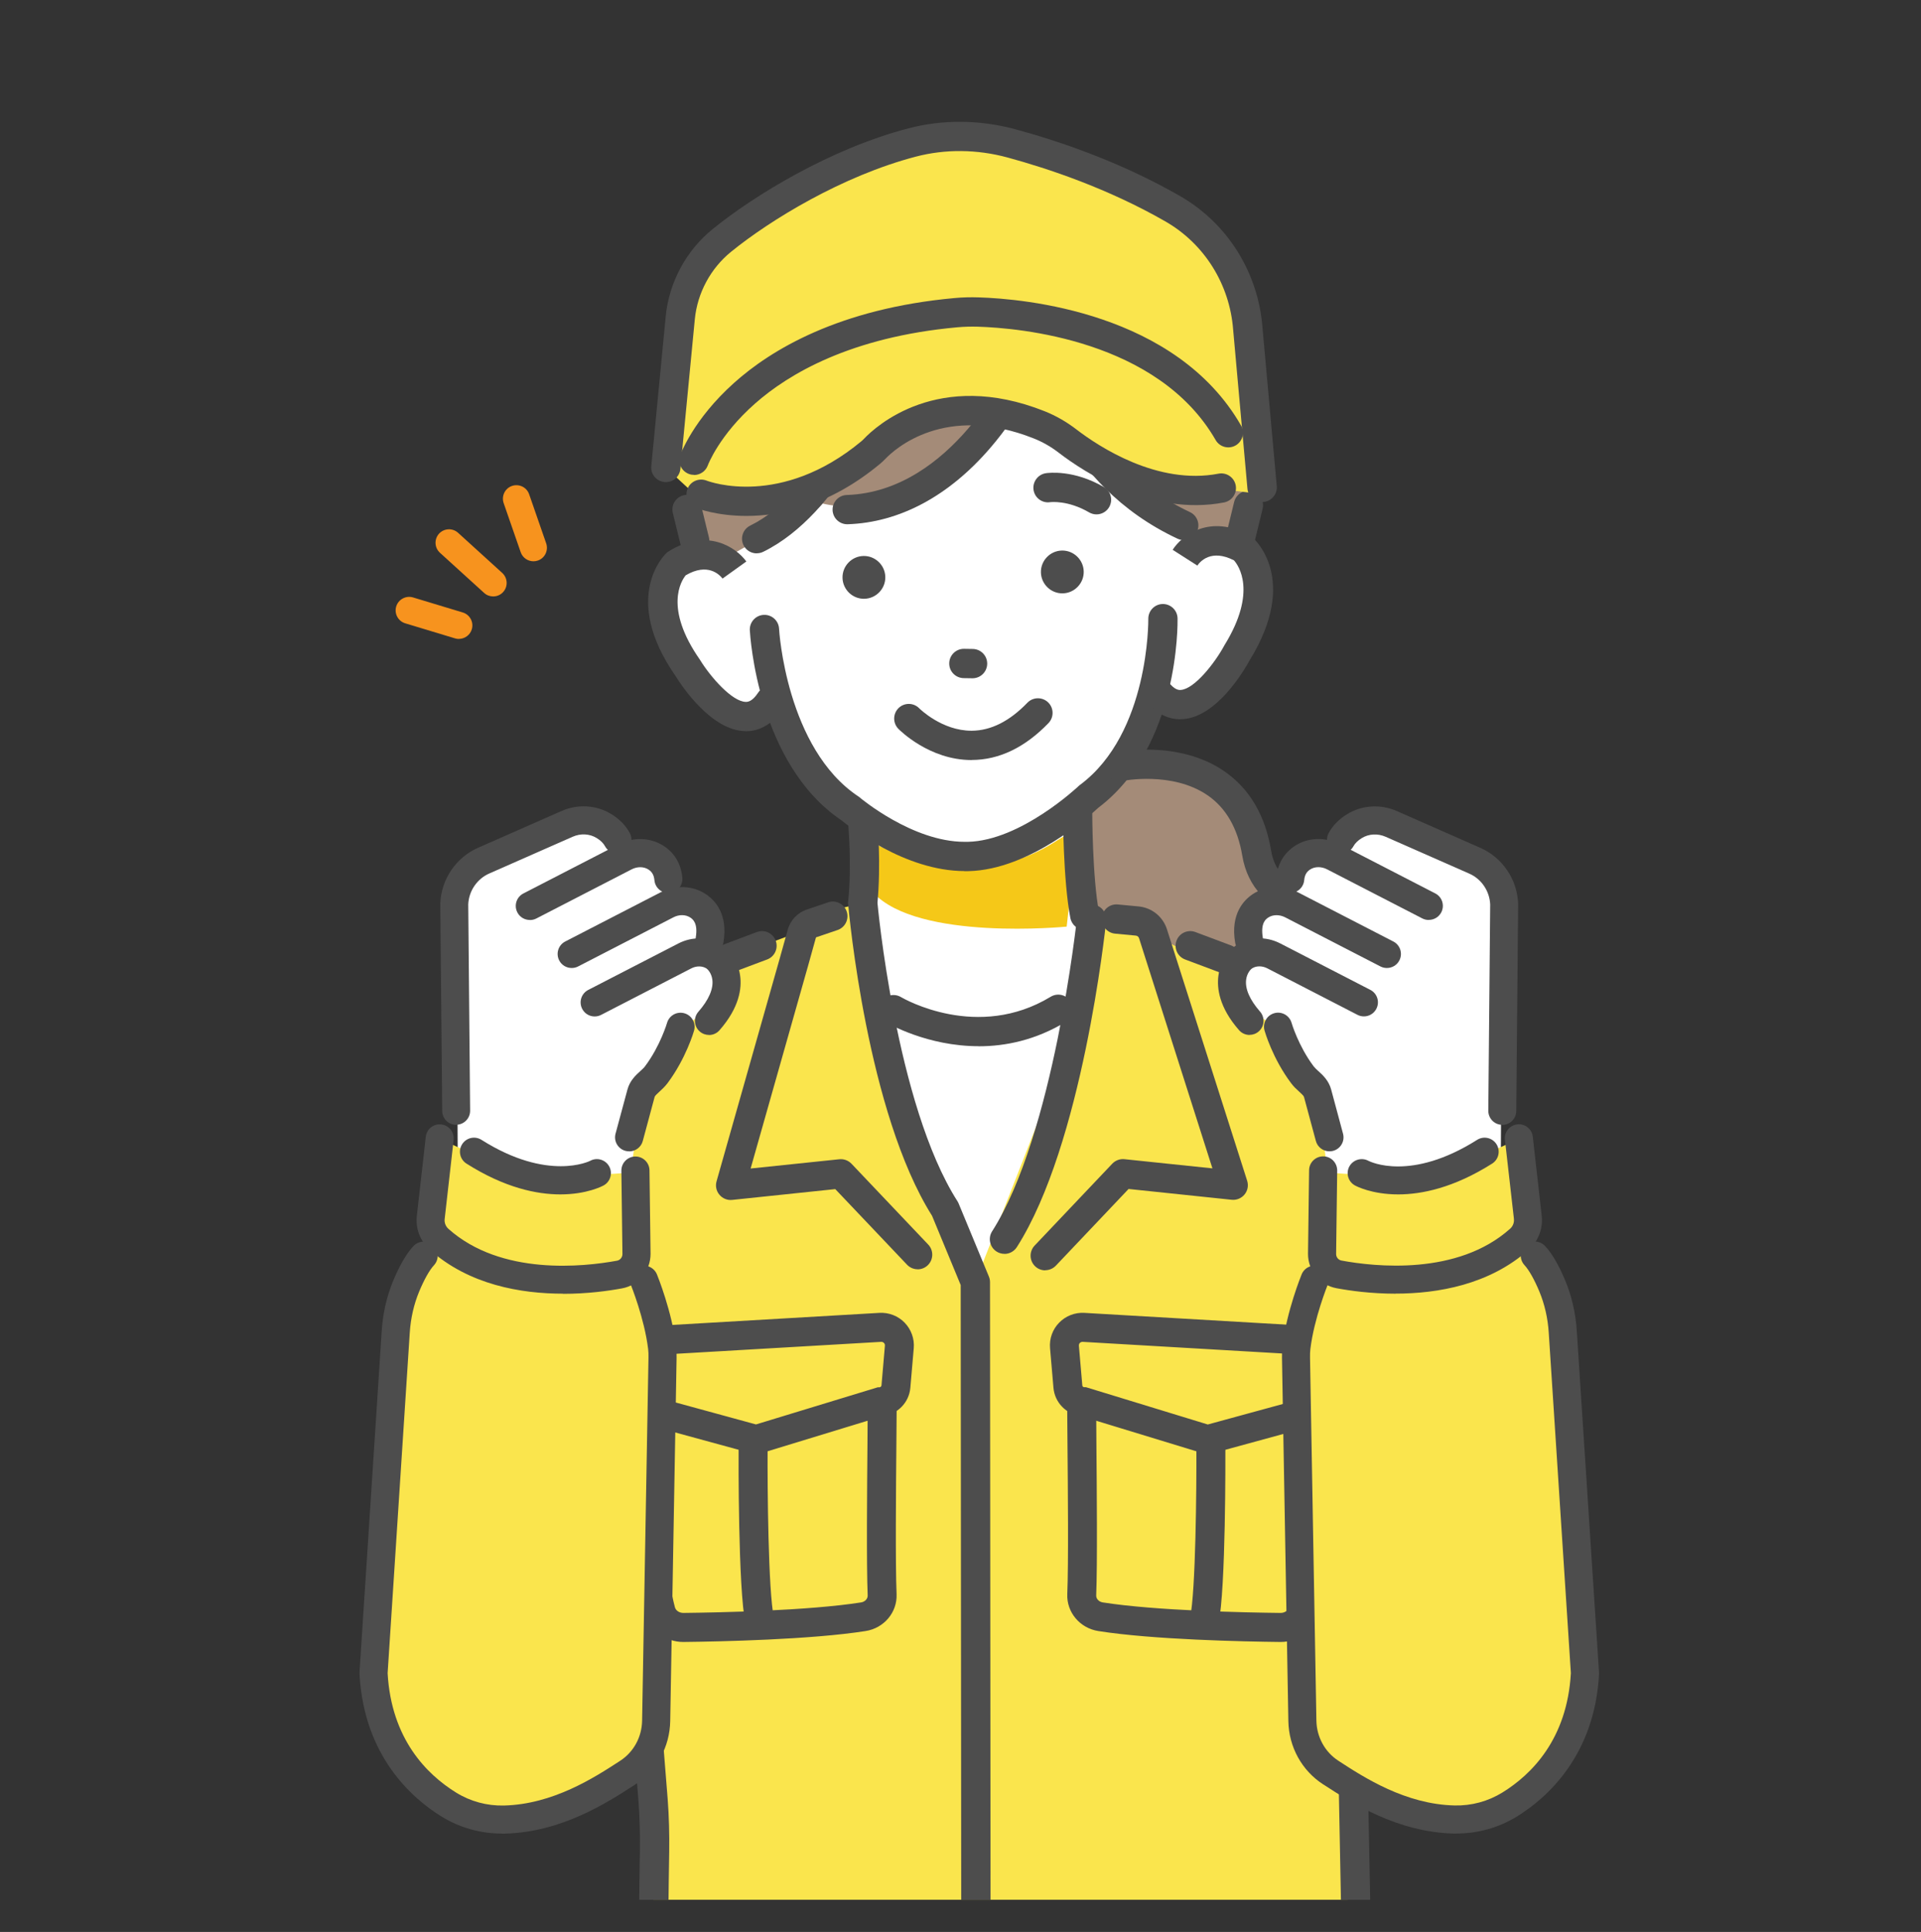 <?xml version="1.0" encoding="UTF-8"?><svg id="_レイヤー_2" xmlns="http://www.w3.org/2000/svg" xmlns:xlink="http://www.w3.org/1999/xlink" viewBox="0 0 286.4 288"><rect x="0" y="0" width="286.4" height="288" fill="#333333" stroke="none"/><defs><clipPath id="clippath"><rect width="286.4" height="283.2" style="fill:none; stroke-width:0px;"/></clipPath></defs><g id="_レイヤー_1-2"><g style="clip-path:url(#clippath);"><path d="m166.92,114.28s17.7-3.68,20.45,12.93c.29,1.75,1.01,3.42,2.24,4.7,1.81,1.88,4.98,3.75,10.14,2.59.58-.13,1.12.35,1.02.93-.37,2.23,1.22,13.1-8.84,10.71l-41.26-1.94-3.3-20.78,9.13-7.53,10.43-1.61Z" style="fill:#a48b78; stroke-width:0px;"/><path d="m200.98,285.83c-.23-13.37-.52-23.64-.52-23.64l-1.32-41.52,9.79-61.65-37.54-20.04-51.01-.52-38.37,14.37,11.69,74.22,3.03,34.19.73,24.59h103.53Z" style="fill:#fae54d; stroke-width:0px;"/><polygon points="128.63 117.01 127.6 137.41 123.36 142 145.41 191.12 164.84 141.45 161.19 133.75 159.87 112.13 128.63 117.01" style="fill:#fff; stroke-width:0px;"/><path d="m130.16,125.58s14.06,8.56,27.48-.32l3.02-1.84-1.63,14.71s-22.26,2.21-28.87-5.1v-7.46Z" style="fill:#f5c818; stroke-width:0px;"/><path d="m161.72,138.62c-1.03,0-1.94-.73-2.14-1.77-1.09-5.64-1.1-15.54-1.1-15.95,0-1.21.98-2.18,2.18-2.18,1.21,0,2.18.98,2.18,2.18,0,.1.01,9.9,1.02,15.13.23,1.18-.55,2.33-1.73,2.56-.14.03-.28.04-.41.04Z" style="fill:#4d4d4d; stroke-width:0px;"/><path d="m104.81,82.73s-15.54-54.48,31.26-50.76l30.34,8.51,4.91,43.98-66.51-1.72Z" style="fill:#fff; stroke-width:0px;"/><path d="m108.58,58.49s-2.53,20.59.92,26.49c0,0-9.24-6.37-10.66,5.1,0,0,2.04,21.29,16.45,15.51,0,0,9.38,22.9,29.31,22.07,0,0,22.66-2.24,27.33-25.51,0,0,6.57,8.37,12.89-5.48,0,0,11.55-17.31-6.06-15.17l1.15-21.32-24.21-16.72-32.54-1.19-14.58,16.22Z" style="fill:#fff; stroke-width:0px;"/><path d="m135.01,33.43c18.55-14.42,37.46,3.01,37.46,3.01,24.25,22.15,11.6,42.65,11.6,42.65l-2.91,1.54c-12.27-3.86-24.66-26.51-24.66-26.51l-5.44,1.46c-3.9,10.66-8.87,13.63-8.87,13.63-9.73,8.66-19.54,5.85-19.54,5.85-2.65,2.95-9.08,5.09-9.08,5.09l-5.88,3.3-2.88-.72c-4.31-8.25.63-26.34.63-26.34,5.77-20.83,28.86-22.95,28.86-22.95l.71-.02Z" style="fill:#a48b78; stroke-width:0px;"/><path d="m143.8,129.85c-8.94,0-17.26-6.67-18.34-7.56-12.5-8.41-13.62-27.53-13.67-28.34-.06-1.2.86-2.23,2.07-2.29,1.2-.06,2.23.86,2.29,2.07,0,.18,1.07,17.85,11.83,25l.11.07.1.09c.08.07,7.86,6.6,15.6,6.6.16,0,.32,0,.47,0h.03c7.9-.16,16.47-8.26,16.55-8.34l.1-.09.11-.08c10.32-7.71,10.15-24.55,10.15-24.72-.02-1.2.94-2.2,2.14-2.22,1.19-.02,2.2.93,2.22,2.14.02.78.23,19.13-11.8,28.22-1.11,1.04-10.17,9.27-19.37,9.46-.2,0-.4.01-.61.01Z" style="fill:#4d4d4d; stroke-width:0px;"/><path d="m111.21,108.99s-.05,0-.07,0c-5.09-.06-9.5-6.73-10.42-8.21-8.13-11.7-1.68-18.04-1.4-18.3l.16-.15.18-.12c5.74-3.6,10.1-.6,11.61,1.49l-3.55,2.55.02.02c-.47-.62-2.23-2.43-5.51-.51-.65.8-3.28,4.85,2.11,12.57l.07.11c1.53,2.48,4.75,6.17,6.79,6.19.23,0,.92.01,1.82-1.36.66-1.01,2.01-1.3,3.02-.64,1.01.66,1.3,2.01.64,3.02-1.79,2.76-3.94,3.35-5.46,3.35Z" style="fill:#4d4d4d; stroke-width:0px;"/><path d="m175.95,107.22c-1.49,0-3.51-.58-5.32-3.05-.71-.97-.5-2.34.47-3.05.97-.71,2.34-.5,3.05.47.97,1.32,1.66,1.28,1.89,1.26,2.04-.14,5.05-3.99,6.45-6.55l.06-.11c4.96-8.02,2.05-11.96,1.42-12.66-3.39-1.74-5.05.17-5.48.81l.02-.03-3.68-2.35c1.39-2.17,5.57-5.41,11.51-2.13l.19.11.17.14c.29.25,7.08,6.22-.39,18.35-.84,1.54-4.88,8.43-9.96,8.77-.13,0-.26.01-.39.01Z" style="fill:#4d4d4d; stroke-width:0px;"/><path d="m126.31,78.15c-1.17,0-2.14-.93-2.18-2.11-.04-1.2.9-2.21,2.11-2.25,15.77-.52,24.32-19.32,24.4-19.51.49-1.1,1.78-1.6,2.88-1.11,1.1.49,1.6,1.78,1.11,2.88-.1.22-2.42,5.41-6.99,10.72-6.18,7.19-13.53,11.12-21.26,11.38-.02,0-.05,0-.07,0Z" style="fill:#4d4d4d; stroke-width:0px;"/><path d="m112.81,82.49c-.81,0-1.58-.45-1.96-1.22-.53-1.08-.08-2.39,1-2.92,10.06-4.93,16.21-20.84,16.27-21,.43-1.13,1.69-1.69,2.82-1.27,1.13.43,1.69,1.69,1.27,2.81-.27.72-6.81,17.68-18.43,23.37-.31.15-.64.22-.96.22Z" style="fill:#4d4d4d; stroke-width:0px;"/><path d="m176.47,80.51c-.31,0-.62-.07-.92-.21-17.4-8.14-21.05-25.02-21.19-25.73-.24-1.18.52-2.33,1.7-2.58,1.18-.24,2.33.52,2.58,1.69h0c.03.15,3.41,15.47,18.77,22.66,1.09.51,1.56,1.81,1.05,2.9-.37.79-1.16,1.26-1.98,1.26Z" style="fill:#4d4d4d; stroke-width:0px;"/><path d="m163.47,76.68c-.37,0-.75-.1-1.1-.3-3.15-1.84-5.7-1.53-5.81-1.52-1.19.18-2.29-.64-2.47-1.83-.18-1.19.65-2.31,1.84-2.49.41-.06,4.18-.54,8.65,2.07,1.04.61,1.39,1.94.78,2.99-.41.7-1.14,1.08-1.89,1.08Z" style="fill:#4d4d4d; stroke-width:0px;"/><path d="m145,101.11s-.02,0-.03,0l-1.3-.02c-1.21-.02-2.17-1.01-2.15-2.22.02-1.19.99-2.15,2.18-2.15.01,0,.02,0,.03,0l1.3.02c1.21.02,2.17,1.01,2.15,2.22-.02,1.19-.99,2.15-2.18,2.15Z" style="fill:#4d4d4d; stroke-width:0px;"/><path d="m158.47,88.45h0c-1.76.05-3.23-1.35-3.28-3.1h0c-.05-1.76,1.35-3.23,3.1-3.28h0c1.76-.05,3.23,1.35,3.28,3.1h0c.05,1.76-1.35,3.23-3.1,3.28Z" style="fill:#4d4d4d; stroke-width:0px;"/><path d="m128.89,89.26h0c-1.76.05-3.23-1.35-3.28-3.1h0c-.05-1.76,1.35-3.23,3.1-3.28h0c1.76-.05,3.23,1.35,3.28,3.1h0c.05,1.76-1.35,3.23-3.1,3.28Z" style="fill:#4d4d4d; stroke-width:0px;"/><path d="m144.84,113.3c-6.3,0-10.72-4.47-10.91-4.66-.84-.86-.82-2.25.04-3.09.86-.84,2.24-.82,3.08.04.07.07,3.38,3.34,7.78,3.34.02,0,.04,0,.06,0,2.85-.02,5.63-1.42,8.28-4.17.84-.87,2.22-.89,3.09-.06.87.84.89,2.22.06,3.09-3.51,3.64-7.36,5.49-11.45,5.5h-.03Z" style="fill:#4d4d4d; stroke-width:0px;"/><path d="m97.45,288s-.02,0-.02,0c-1.21-.01-2.17-1-2.16-2.21.04-4.05.09-7.45.13-9.81.04-2.51-.03-5.03-.21-7.51-.69-9.17-2.49-29.92-3.77-43.89-.11-1.2.77-2.26,1.97-2.37,1.2-.11,2.26.77,2.37,1.97,1.28,13.98,3.09,34.76,3.78,43.96.2,2.61.27,5.28.23,7.92-.04,2.36-.09,5.74-.13,9.79-.01,1.2-.99,2.16-2.18,2.16Z" style="fill:#4d4d4d; stroke-width:0px;"/><path d="m103.57,82.81c-.98,0-1.88-.67-2.12-1.67l-1.14-4.67c-.29-1.17.43-2.35,1.6-2.64,1.17-.28,2.35.43,2.64,1.6l1.14,4.67c.29,1.17-.43,2.35-1.6,2.64-.17.04-.35.06-.52.06Z" style="fill:#4d4d4d; stroke-width:0px;"/><path d="m184.98,82.19c-.17,0-.35-.02-.52-.06-1.17-.29-1.89-1.47-1.6-2.64l1.14-4.67c.29-1.17,1.47-1.89,2.64-1.6,1.17.29,1.89,1.47,1.6,2.64l-1.14,4.67c-.24,1-1.14,1.67-2.12,1.67Z" style="fill:#4d4d4d; stroke-width:0px;"/><path d="m192.4,147.19c-1.12,0-2.31-.15-3.57-.45-1.17-.28-1.9-1.46-1.62-2.63.28-1.17,1.46-1.9,2.63-1.62,2.38.57,4.28.4,5.62-.5,1.7-1.14,2.45-3.34,2.82-5.03-5.08.55-8.34-1.55-10.25-3.54-1.46-1.53-2.44-3.55-2.82-5.86-.68-4.08-2.42-7.12-5.18-9.01-5.28-3.62-12.6-2.15-12.67-2.14-1.18.25-2.34-.51-2.58-1.69-.25-1.18.51-2.34,1.69-2.58.37-.08,9.23-1.85,16.03,2.81,3.78,2.59,6.14,6.59,7.02,11.9.24,1.43.81,2.66,1.66,3.55,1.98,2.07,4.7,2.73,8.08,1.97.99-.22,2.02.06,2.75.76.73.69,1.06,1.68.9,2.66l-.05.3c-.3,1.89-1.08,6.91-4.98,9.52-1.56,1.05-3.4,1.57-5.5,1.57Z" style="fill:#4d4d4d; stroke-width:0px;"/><path d="m187.36,73.58l-1.34-24.58c-.56-7.44-4.72-14.17-11.19-17.88-8.86-5.08-18.07-8.12-24.05-9.74-4.84-1.31-9.95-1.41-14.81-.14-11.46,3-22.53,9.86-28.36,14.59-3.53,2.87-5.77,7.02-6.21,11.55l-2.15,22.31,4.32,3.99s12.03,4.78,25.28-6.21c.21-.18.42-.37.61-.57,1.46-1.53,9.9-9.38,24.54-3.55,1.51.6,2.93,1.43,4.22,2.42,3.52,2.7,12.93,8.92,22.91,7l6.23.82Z" style="fill:#fae54d; stroke-width:0px;"/><path d="m188.15,74.84c-1.12,0-2.07-.85-2.17-1.99l-2.13-23.69c-.51-6.78-4.29-12.81-10.1-16.15-8.59-4.93-17.54-7.9-23.53-9.53-4.56-1.24-9.29-1.28-13.68-.13-10.96,2.87-21.69,9.43-27.54,14.18-3.06,2.48-5.03,6.15-5.41,10.06l-2.15,22.31c-.12,1.2-1.18,2.08-2.38,1.96-1.2-.12-2.08-1.18-1.96-2.38l2.15-22.31c.49-5.07,3.04-9.82,7.01-13.03,6.19-5.02,17.55-11.97,29.19-15.01,5.13-1.34,10.64-1.29,15.93.14,6.24,1.69,15.57,4.79,24.56,9.96,7.06,4.06,11.65,11.38,12.28,19.59l2.13,23.64c.11,1.2-.78,2.26-1.98,2.37-.07,0-.13,0-.2,0Z" style="fill:#4d4d4d; stroke-width:0px;"/><path d="m103.47,70.79c-.25,0-.5-.04-.74-.13-1.13-.41-1.72-1.65-1.32-2.78.08-.22,1.95-5.36,8.03-10.8,5.47-4.91,15.62-11.08,32.88-12.65,1.16-.11,2.37-.14,3.6-.1,6.72.21,29.39,2.2,39.1,19.09.6,1.05.24,2.38-.8,2.98-1.05.6-2.38.24-2.98-.8-8.59-14.93-29.31-16.71-35.45-16.9-1.05-.03-2.08,0-3.07.09-15.9,1.44-25.17,6.97-30.14,11.36-5.36,4.72-7.04,9.17-7.05,9.22-.32.88-1.16,1.44-2.05,1.44Z" style="fill:#4d4d4d; stroke-width:0px;"/><path d="m111.29,76.91c-4.43,0-7.32-1.11-7.57-1.21-1.12-.45-1.67-1.71-1.22-2.83.44-1.12,1.71-1.66,2.83-1.23.46.18,11.09,4.1,23.09-5.86.14-.12.28-.25.42-.4,1.71-1.79,11.03-10.4,26.92-4.07,1.65.66,3.25,1.57,4.74,2.72,3.34,2.56,12.09,8.33,21.17,6.58,1.18-.23,2.33.55,2.56,1.73.23,1.18-.55,2.33-1.73,2.56-10.82,2.08-20.85-4.49-24.65-7.41-1.17-.9-2.42-1.61-3.7-2.12-13.28-5.29-20.78,1.6-22.15,3.03-.26.27-.52.52-.79.74-7.56,6.28-14.77,7.77-19.91,7.77Z" style="fill:#4d4d4d; stroke-width:0px;"/><path d="m128.63,136.77c-.07,0-.14,0-.21-.01-1.2-.12-2.08-1.18-1.96-2.38.55-5.67,0-11.44,0-11.5-.12-1.2.76-2.27,1.96-2.38,1.2-.11,2.27.76,2.38,1.96.02.25.59,6.24,0,12.35-.11,1.13-1.06,1.97-2.17,1.97Z" style="fill:#4d4d4d; stroke-width:0px;"/><path d="m141.41,182.09c-9.59-15.03-12.78-47.5-12.78-47.5l-7.55,1.85-9.62,27.73c-.59,1.7-.01,3.58,1.43,4.65l22.62,16.93,5.91,2.27v-5.93Z" style="fill:#fae54d; stroke-width:0px;"/><path d="m149.75,182.09c9.59-15.03,12.99-45.08,12.99-45.08l7.34-.57,9.62,27.73c.59,1.7.01,3.58-1.43,4.65l-22.62,16.93-5.91,2.27v-5.93Z" style="fill:#fae54d; stroke-width:0px;"/><path d="m145.49,288c-1.2,0-2.18-.98-2.18-2.18l-.08-94.26-4.27-10.32c-9.68-15.36-12.39-45.19-12.51-46.46-.11-1.2.78-2.26,1.98-2.36,1.21-.11,2.26.78,2.37,1.98.03.3,2.75,30.26,11.94,44.66.07.11.13.22.18.34l4.51,10.89c.11.26.17.55.17.83l.08,94.69c0,1.21-.98,2.18-2.18,2.18h0Z" style="fill:#4d4d4d; stroke-width:0px;"/><path d="m136.81,189.21c-.58,0-1.15-.23-1.58-.68l-10.7-11.27-15.37,1.61c-.72.08-1.43-.21-1.9-.77-.47-.55-.63-1.3-.43-2l9.47-33.4,1.12-4.02c.37-1.45,1.44-2.61,2.86-3.09l3.18-1.08c1.14-.39,2.38.22,2.77,1.36.39,1.14-.22,2.38-1.36,2.77l-3.18,1.08s-.03.02-.04.04c0,.02-.01.04-.02.06l-1.13,4.06-8.59,30.31,13.23-1.38c.67-.07,1.34.18,1.81.67l11.44,12.05c.83.87.79,2.26-.08,3.09-.42.4-.96.6-1.5.6Z" style="fill:#4d4d4d; stroke-width:0px;"/><path d="m149.75,186.91c-.4,0-.81-.11-1.17-.34-1.02-.65-1.31-2-.67-3.01,9.21-14.43,12.62-46.44,12.66-46.76.12-1.2,1.2-2.07,2.4-1.95,1.2.12,2.07,1.2,1.95,2.4-.14,1.36-3.56,33.37-13.32,48.66-.42.65-1.12,1.01-1.84,1.01Z" style="fill:#4d4d4d; stroke-width:0px;"/><path d="m145.91,155.96c-7.66,0-13.45-3.36-13.81-3.57-1.04-.62-1.38-1.95-.76-2.99.61-1.04,1.95-1.38,2.99-.76.48.28,11.44,6.55,22.31-.05,1.03-.63,2.37-.3,3,.73.63,1.03.3,2.37-.73,3-4.51,2.74-9.01,3.65-13,3.65Z" style="fill:#4d4d4d; stroke-width:0px;"/><path d="m155.83,189.37c-.54,0-1.08-.2-1.5-.6-.87-.83-.91-2.21-.08-3.09l11.58-12.21c.47-.49,1.14-.74,1.81-.67l13.12,1.37-10.94-34.31c-.07-.22-.26-.37-.49-.39l-3.08-.29c-1.2-.11-2.08-1.18-1.97-2.38.11-1.2,1.17-2.09,2.38-1.97l3.08.29c1.97.18,3.64,1.52,4.24,3.41l11.96,37.49c.22.7.08,1.47-.39,2.04-.47.57-1.19.87-1.92.79l-15.37-1.61-10.84,11.43c-.43.45-1.01.68-1.58.68Z" style="fill:#4d4d4d; stroke-width:0px;"/><path d="m202.15,288c-1.19,0-2.16-.95-2.18-2.14l-.36-18.63c-.02-1.21.94-2.2,2.14-2.22,1.21-.01,2.2.94,2.22,2.14l.36,18.63c.02,1.21-.94,2.2-2.14,2.22-.01,0-.03,0-.04,0Z" style="fill:#4d4d4d; stroke-width:0px;"/><path d="m73.53,88.91c-.48,0-.97-.17-1.35-.52l-6.59-5.99c-.82-.75-.88-2.02-.14-2.84.75-.82,2.02-.88,2.84-.14l6.59,5.99c.82.75.88,2.02.14,2.84-.4.44-.94.66-1.49.66Z" style="fill:#f7931e; stroke-width:0px;"/><path d="m79.53,83.67c-.83,0-1.61-.52-1.9-1.35l-2.54-7.32c-.36-1.05.19-2.2,1.24-2.56,1.05-.36,2.2.19,2.56,1.24l2.54,7.32c.36,1.05-.19,2.2-1.24,2.56-.22.08-.44.11-.66.11Z" style="fill:#f7931e; stroke-width:0px;"/><path d="m68.41,95.25c-.19,0-.39-.03-.58-.09l-7.41-2.24c-1.06-.32-1.67-1.44-1.35-2.51.32-1.06,1.45-1.67,2.51-1.35l7.41,2.24c1.06.32,1.67,1.44,1.35,2.51-.26.87-1.06,1.43-1.93,1.43Z" style="fill:#f7931e; stroke-width:0px;"/><path d="m112.8,216.85l-14.5-3.96c-1.79-.09-3.28-1.42-3.55-3.23l-.64-4.19c-.18-1.18.63-2.28,1.81-2.46,1.18-.18,2.28.63,2.46,1.81l.57,3.76,13.76,3.76,18.17-5.54h.26c.15-.02.27-.14.28-.28l.51-5.92c.02-.2-.07-.33-.15-.41-.08-.08-.21-.17-.41-.16l-35.69,2.08c-1.2.07-2.22-.84-2.29-2.03-.07-1.19.84-2.22,2.03-2.29l35.69-2.08c1.4-.08,2.78.45,3.76,1.46.98,1.01,1.48,2.4,1.36,3.8l-.51,5.92c-.19,2.18-1.9,3.93-4.05,4.19l-18.9,5.77Z" style="fill:#4d4d4d; stroke-width:0px;"/><path d="m113.26,243.77c-1,0-1.89-.69-2.11-1.71-1.12-5.16-1.04-25.13-1.03-25.97,0-1.19.97-2.15,2.16-2.15h.01c1.2,0,2.16.98,2.15,2.17-.03,5.64.09,21.13.94,25.04.25,1.17-.49,2.32-1.66,2.57-.15.03-.31.05-.46.05Z" style="fill:#4d4d4d; stroke-width:0px;"/><path d="m101.85,244.77c-2.56,0-4.79-1.67-5.42-4.07-2.35-8.91-1.85-24.24-1.83-24.89.04-1.19,1.05-2.13,2.24-2.09,1.19.04,2.13,1.04,2.09,2.24,0,.15-.5,15.35,1.69,23.63.13.5.66.85,1.26.85,5.36-.06,18.67-.33,26.51-1.57.57-.09.99-.54.97-1.04-.19-4.64-.09-15.96-.03-22.72.02-2.28.03-4.07.03-5.02,0-1.19.97-2.16,2.16-2.16s2.16.97,2.16,2.16c0,.96-.02,2.77-.04,5.05-.06,6.72-.16,17.98.03,22.51.11,2.7-1.87,5.06-4.62,5.49-8.13,1.28-21.69,1.57-27.14,1.63-.02,0-.04,0-.07,0Z" style="fill:#4d4d4d; stroke-width:0px;"/><path d="m180.01,216.85l-18.9-5.77c-2.15-.26-3.86-2.01-4.05-4.19l-.51-5.92c-.12-1.41.37-2.79,1.36-3.8.98-1.01,2.35-1.54,3.76-1.46l35.69,2.08c1.19.07,2.1,1.09,2.03,2.29-.07,1.19-1.08,2.1-2.29,2.03l-35.69-2.08c-.2,0-.33.08-.41.16-.08.08-.16.21-.15.41l.51,5.92c.01.15.13.26.28.27h.26s18.17,5.56,18.17,5.56l13.76-3.76.57-3.76c.18-1.18,1.28-1.99,2.46-1.81,1.18.18,1.99,1.28,1.81,2.46l-.64,4.19c-.27,1.81-1.76,3.13-3.55,3.23l-14.5,3.96Z" style="fill:#4d4d4d; stroke-width:0px;"/><path d="m179.55,243.77c-.15,0-.31-.02-.46-.05-1.17-.25-1.91-1.4-1.66-2.57.84-3.91.96-19.4.94-25.04,0-1.19.96-2.17,2.15-2.17h.01c1.19,0,2.16.96,2.16,2.15,0,.85.08,20.81-1.03,25.97-.22,1.01-1.12,1.71-2.11,1.71Z" style="fill:#4d4d4d; stroke-width:0px;"/><path d="m190.95,244.77s-.04,0-.07,0c-5.45-.06-19.01-.34-27.14-1.63-2.74-.43-4.73-2.8-4.62-5.49.19-4.53.09-15.79.03-22.51-.02-2.29-.04-4.09-.04-5.05,0-1.19.97-2.16,2.16-2.16s2.16.97,2.16,2.16c0,.94.02,2.74.03,5.02.06,6.76.16,18.08-.03,22.72-.02.5.4.95.97,1.04,7.84,1.24,21.15,1.51,26.51,1.57h.02c.59,0,1.11-.35,1.24-.85,2.19-8.29,1.69-23.48,1.69-23.63-.04-1.19.89-2.2,2.09-2.24,1.19-.04,2.2.89,2.24,2.09.02.65.53,15.98-1.83,24.89-.64,2.4-2.86,4.07-5.42,4.07Z" style="fill:#4d4d4d; stroke-width:0px;"/><path d="m68.25,174.21l-.23-44.57,18.74-7.34s5.39-.37,6.2,5.19c0,0,6.14-1.23,7.3,7.06,0,0,5.76-1.61,4.69,7,0,0,4.93,2.27,2.77,7.52l-5.48,3.77-6.67,10.13-1.41,11.15c-12.74,10.02-20.82,3.86-25.91.08Z" style="fill:#fff; stroke-width:0px;"/><path d="m65.55,169.69c13.65,7.27,28.55,5.05,28.55,5.05l.79,12.18c0,1.5-1.05,2.78-2.51,3.05-5.42,1.01-18.4,2.37-26.93-5.24-.94-.84-1.4-2.1-1.23-3.35l1.33-11.69Z" style="fill:#fae54d; stroke-width:0px;"/><path d="m64.61,184.72c-1.02,1.09-3.36,5.33-4.04,6.98-.9,2.17-1.41,4.48-1.57,6.83l-3.31,50.87c.58,11.15,6.89,16.92,11.2,19.59,2.49,1.54,5.37,2.32,8.29,2.25,8.02-.2,14.52-4.48,18.42-7.01,2.6-1.69,4.17-4.58,4.23-7.7l.95-54.12c0-.52,0-1.04-.07-1.55-.59-4.92-2.01-11.61-2.01-11.61l-20.18.4-11.91-4.93Z" style="fill:#fae54d; stroke-width:0px;"/><path d="m83.55,178.05c-3.51,0-8.29-.97-14-4.59-.98-.62-1.27-1.91-.65-2.89.62-.98,1.91-1.27,2.89-.65,9.91,6.27,16.13,3.16,16.19,3.13,1.01-.56,2.28-.19,2.84.82.56,1.01.19,2.28-.82,2.84-.18.1-2.5,1.34-6.45,1.34Z" style="fill:#4d4d4d; stroke-width:0px;"/><path d="m83.95,192.85c-6.29,0-14.02-1.32-19.88-6.56-1.45-1.3-2.17-3.23-1.91-5.16l1.32-11.67c.13-1.15,1.16-1.98,2.31-1.84,1.15.13,1.97,1.17,1.84,2.31l-1.33,11.74c-.08.57.13,1.13.55,1.51,7.88,7.04,20.21,5.66,25.15,4.75.46-.09.8-.5.8-.99l-.16-12.42c-.01-1.16.91-2.1,2.07-2.12,0,0,.02,0,.03,0,1.14,0,2.08.92,2.09,2.07l.16,12.44c0,2.53-1.77,4.68-4.22,5.14-2.03.38-5.18.82-8.82.82Z" style="fill:#4d4d4d; stroke-width:0px;"/><path d="m74.81,273.33c-3.19,0-6.3-.88-9.02-2.56-4.28-2.65-11.55-8.93-12.19-21.26v-.12s0-.12,0-.12l3.31-50.87c.17-2.64.75-5.17,1.72-7.5.96-2.3,1.97-4.03,3-5.14.79-.85,2.11-.89,2.96-.11.85.79.89,2.11.11,2.96-.67.72-1.45,2.11-2.2,3.9-.79,1.9-1.27,3.98-1.41,6.16l-3.3,50.75c.55,9.83,5.85,15.1,10.21,17.8,2.15,1.33,4.62,1.99,7.13,1.93,7.33-.18,13.5-4.18,17.18-6.57l.15-.1c2.01-1.3,3.23-3.54,3.27-5.98l.95-54.12c0-.5,0-.9-.05-1.27-.55-4.56-2.55-9.5-2.57-9.55-.44-1.07.08-2.29,1.15-2.73,1.07-.44,2.29.08,2.73,1.14.09.22,2.23,5.5,2.85,10.64.07.55.09,1.15.08,1.84l-.95,54.12c-.07,3.84-2,7.36-5.18,9.42l-.15.1c-4.06,2.63-10.84,7.04-19.36,7.25-.14,0-.28,0-.42,0Z" style="fill:#4d4d4d; stroke-width:0px;"/><path d="m68.02,167.68c-1.15,0-2.08-.92-2.09-2.07l-.29-30.85v-.05c.13-3.61,2.33-6.87,5.61-8.32l12.46-5.49c2.45-1.08,5.23-.9,7.45.47,1.2.74,2.12,1.68,2.72,2.78.56,1.01.18,2.29-.83,2.84-1.01.56-2.29.18-2.84-.83-.25-.46-.67-.88-1.25-1.23-1.05-.65-2.38-.72-3.57-.2l-12.46,5.49c-1.81.8-3.03,2.6-3.12,4.59l.28,30.75c.01,1.16-.92,2.1-2.07,2.11,0,0-.01,0-.02,0Z" style="fill:#4d4d4d; stroke-width:0px;"/><path d="m78.99,137.14c-.76,0-1.49-.41-1.86-1.13-.53-1.03-.13-2.29.9-2.82l14.2-7.32c2.2-1.14,4.79-1.04,6.76.26,1.6,1.06,2.55,2.68,2.74,4.7.11,1.15-.73,2.17-1.88,2.28-1.15.11-2.17-.73-2.28-1.88-.07-.75-.34-1.25-.88-1.6-.7-.46-1.67-.48-2.53-.03l-14.2,7.32c-.31.16-.63.23-.96.23Z" style="fill:#4d4d4d; stroke-width:0px;"/><path d="m85.23,144.3c-.76,0-1.49-.41-1.86-1.13-.53-1.03-.13-2.29.9-2.82l14.2-7.32c2.2-1.14,4.79-1.04,6.76.26,1.3.86,3.36,2.93,2.62,7.24-.2,1.14-1.28,1.9-2.42,1.71-1.14-.2-1.9-1.28-1.71-2.42.39-2.25-.48-2.82-.8-3.04-.7-.46-1.67-.48-2.53-.03l-14.2,7.32c-.31.16-.63.23-.96.23Z" style="fill:#4d4d4d; stroke-width:0px;"/><path d="m105.7,154.28c-.49,0-.98-.17-1.38-.52-.87-.76-.96-2.08-.19-2.95,1.54-1.76,2.26-3.42,2.07-4.79-.13-.96-.68-1.52-.86-1.64-.62-.41-1.52-.42-2.28-.02l-13.44,6.93c-1.03.53-2.29.13-2.82-.9-.53-1.03-.13-2.29.9-2.82l13.44-6.93c2.12-1.09,4.61-1,6.51.25,1.11.73,2.4,2.32,2.7,4.58.25,1.82-.09,4.7-3.08,8.11-.41.47-.99.71-1.57.71Z" style="fill:#4d4d4d; stroke-width:0px;"/><path d="m93.8,171.63c-.18,0-.36-.02-.55-.07-1.12-.3-1.78-1.45-1.48-2.56l1.77-6.56c.35-1.35,1.27-2.18,1.94-2.79.27-.24.53-.48.68-.69,2.28-3.03,3.28-6.45,3.29-6.48.32-1.11,1.48-1.75,2.59-1.43,1.11.32,1.75,1.47,1.44,2.58-.05.17-1.21,4.17-3.96,7.84-.4.53-.84.93-1.22,1.28-.31.28-.66.6-.7.76l-1.77,6.58c-.25.93-1.1,1.55-2.02,1.55Z" style="fill:#4d4d4d; stroke-width:0px;"/><path d="m223.75,174.21l.23-44.57-18.74-7.34s-5.39-.37-6.2,5.19c0,0-6.14-1.23-7.3,7.06,0,0-5.76-1.61-4.69,7,0,0-4.93,2.27-2.77,7.52l5.48,3.77,6.67,10.13,1.41,11.15c12.74,10.02,20.82,3.86,25.91.08Z" style="fill:#fff; stroke-width:0px;"/><path d="m226.45,169.69c-13.65,7.27-28.55,5.05-28.55,5.05l-.79,12.18c0,1.5,1.05,2.78,2.51,3.05,5.42,1.01,18.4,2.37,26.93-5.24.94-.84,1.4-2.1,1.23-3.35l-1.33-11.69Z" style="fill:#fae54d; stroke-width:0px;"/><path d="m227.39,184.72c1.02,1.09,3.36,5.33,4.04,6.98.9,2.17,1.41,4.48,1.57,6.83l3.31,50.87c-.58,11.15-6.89,16.92-11.2,19.59-2.49,1.54-5.37,2.32-8.29,2.25-8.02-.2-14.52-4.48-18.42-7.01-2.6-1.69-4.17-4.58-4.23-7.7l-.95-54.12c0-.52,0-1.04.07-1.55.59-4.92,2.01-11.61,2.01-11.61l20.18.4,11.91-4.93Z" style="fill:#fae54d; stroke-width:0px;"/><path d="m208.45,178.05c-3.95,0-6.27-1.24-6.45-1.34-1.01-.56-1.38-1.83-.82-2.84.56-1,1.82-1.37,2.83-.83.3.15,6.33,3.13,16.21-3.12.98-.62,2.27-.33,2.89.65.62.98.33,2.27-.65,2.89-5.71,3.61-10.5,4.59-14,4.59Z" style="fill:#4d4d4d; stroke-width:0px;"/><path d="m208.05,192.85c-3.63,0-6.79-.44-8.82-.82-2.45-.46-4.23-2.61-4.22-5.12l.16-12.46c.01-1.15.95-2.07,2.09-2.07,0,0,.02,0,.03,0,1.16.01,2.08.96,2.07,2.12l-.16,12.44c0,.47.33.88.8.97,4.94.92,17.28,2.29,25.15-4.75.42-.38.63-.94.55-1.51v-.04s-1.33-11.69-1.33-11.69c-.13-1.15.69-2.18,1.84-2.31,1.15-.13,2.18.69,2.31,1.84l1.32,11.67c.25,1.94-.46,3.86-1.91,5.16-5.87,5.24-13.6,6.56-19.88,6.56Z" style="fill:#4d4d4d; stroke-width:0px;"/><path d="m217.19,273.33c-.14,0-.28,0-.42,0-8.52-.21-15.3-4.61-19.36-7.25l-.15-.09c-3.18-2.06-5.11-5.58-5.18-9.42l-.95-54.12c-.01-.68.01-1.28.08-1.84.62-5.14,2.76-10.42,2.85-10.64.44-1.07,1.66-1.58,2.73-1.14,1.07.44,1.58,1.66,1.14,2.73h0s-2.02,4.99-2.57,9.55c-.04.37-.06.77-.05,1.26l.95,54.12c.04,2.44,1.27,4.68,3.27,5.98l.15.1c3.68,2.39,9.85,6.4,17.18,6.57,2.52.06,4.99-.61,7.13-1.93,4.36-2.69,9.66-7.97,10.21-17.8l-3.3-50.75c-.14-2.18-.62-4.26-1.41-6.16-.75-1.79-1.53-3.17-2.2-3.9-.79-.85-.74-2.17.11-2.96.85-.79,2.17-.74,2.96.11,1.03,1.11,2.04,2.84,3,5.14.97,2.33,1.55,4.85,1.72,7.5l3.32,50.99v.12c-.64,12.33-7.92,18.61-12.2,21.26-2.72,1.68-5.83,2.56-9.02,2.56Z" style="fill:#4d4d4d; stroke-width:0px;"/><path d="m223.98,167.68s-.01,0-.02,0c-1.16-.01-2.08-.96-2.07-2.11l.28-30.75c-.09-2-1.31-3.8-3.12-4.59l-12.46-5.49c-1.18-.52-2.52-.45-3.57.2-.58.36-1,.77-1.25,1.23-.56,1.01-1.83,1.38-2.84.83-1.01-.56-1.38-1.83-.83-2.84.61-1.1,1.52-2.04,2.72-2.78,2.22-1.37,5.01-1.55,7.45-.47l12.46,5.49c3.28,1.45,5.48,4.71,5.61,8.32v.05s0,.05,0,.05l-.28,30.8c-.01,1.15-.95,2.07-2.09,2.07Z" style="fill:#4d4d4d; stroke-width:0px;"/><path d="m213.01,137.14c-.32,0-.65-.07-.96-.23l-14.2-7.32c-.86-.44-1.83-.43-2.53.03-.54.35-.81.85-.88,1.6-.11,1.15-1.13,1.99-2.28,1.88-1.15-.11-1.99-1.13-1.88-2.28.19-2.02,1.14-3.64,2.74-4.7,1.96-1.3,4.55-1.39,6.76-.26l14.2,7.32c1.03.53,1.43,1.79.9,2.82-.37.72-1.1,1.13-1.86,1.13Z" style="fill:#4d4d4d; stroke-width:0px;"/><path d="m206.77,144.3c-.32,0-.65-.07-.96-.23l-14.2-7.32c-.86-.44-1.83-.43-2.53.03-.32.21-1.19.78-.8,3.04.2,1.14-.57,2.22-1.71,2.42-1.14.19-2.22-.57-2.42-1.71-.74-4.3,1.32-6.38,2.62-7.24,1.96-1.3,4.55-1.39,6.76-.26l14.2,7.32c1.03.53,1.43,1.79.9,2.82-.37.72-1.1,1.13-1.86,1.13Z" style="fill:#4d4d4d; stroke-width:0px;"/><path d="m186.3,154.28c-.58,0-1.16-.24-1.57-.71-2.99-3.41-3.32-6.29-3.08-8.11.3-2.26,1.6-3.85,2.7-4.58,1.89-1.25,4.39-1.34,6.51-.25l13.44,6.93c1.03.53,1.43,1.79.9,2.82-.53,1.03-1.79,1.43-2.82.9l-13.44-6.93c-.78-.4-1.65-.39-2.29.02-.18.12-.73.68-.86,1.64-.19,1.38.53,3.03,2.07,4.79.76.87.67,2.19-.19,2.95-.4.35-.89.52-1.38.52Z" style="fill:#4d4d4d; stroke-width:0px;"/><path d="m198.2,171.63c-.92,0-1.77-.61-2.02-1.55l-1.77-6.56c-.05-.18-.4-.49-.7-.77-.39-.35-.83-.75-1.22-1.28-2.76-3.67-3.91-7.67-3.96-7.84-.32-1.11.33-2.27,1.44-2.59,1.11-.32,2.27.33,2.59,1.44.02.08,1.03,3.47,3.29,6.48.16.21.41.44.68.69.67.6,1.58,1.43,1.94,2.8l1.76,6.55c.3,1.12-.36,2.26-1.48,2.56-.18.05-.37.07-.55.07Z" style="fill:#4d4d4d; stroke-width:0px;"/><path d="m108.27,145.17c-.88,0-1.72-.54-2.04-1.42-.42-1.13.15-2.39,1.28-2.81l5.33-2c1.13-.42,2.39.15,2.81,1.28.42,1.13-.15,2.39-1.28,2.81l-5.33,2c-.25.09-.51.14-.77.14Z" style="fill:#4d4d4d; stroke-width:0px;"/><path d="m182.79,145.17c-.25,0-.51-.04-.77-.14l-5.33-2c-1.13-.42-1.7-1.68-1.28-2.81.42-1.13,1.68-1.7,2.81-1.28l5.33,2c1.13.42,1.7,1.68,1.28,2.81-.33.88-1.16,1.42-2.04,1.42Z" style="fill:#4d4d4d; stroke-width:0px;"/></g></g></svg>